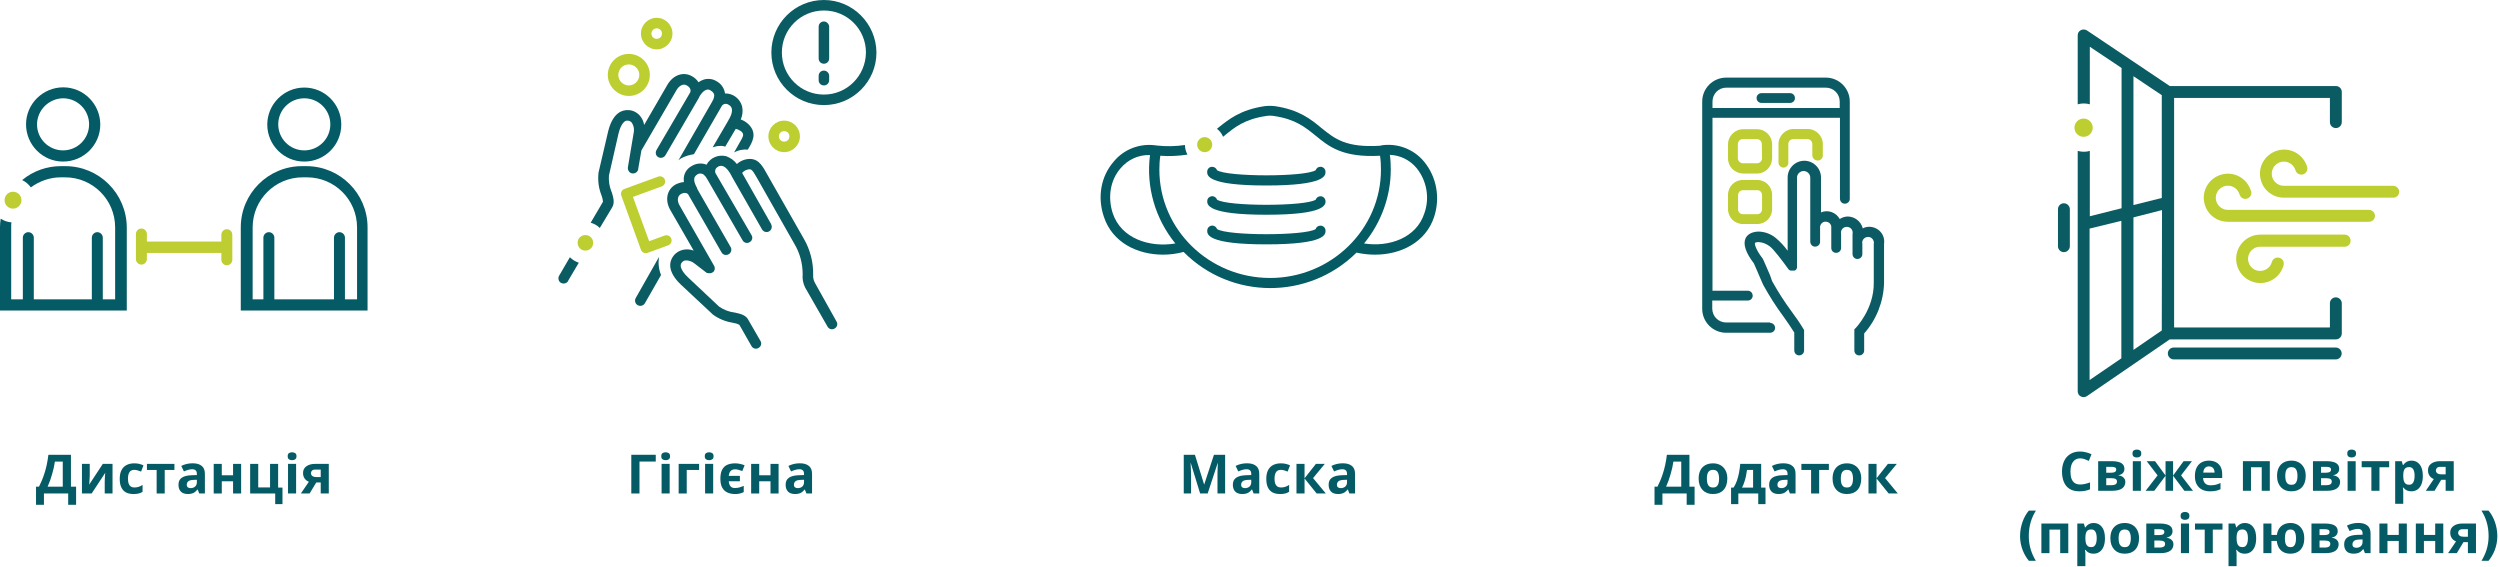 <svg width="922" height="209" viewBox="0 0 922 209" fill="none" xmlns="http://www.w3.org/2000/svg">
<path d="M303.858 -6.10352e-05C293.158 -6.10352e-05 284.48 8.677 284.48 19.377C284.48 30.076 293.158 38.754 303.858 38.754C314.557 38.754 323.235 30.076 323.235 19.377C323.15 8.677 314.473 -6.10352e-05 303.858 -6.10352e-05ZM303.858 34.879C295.264 34.879 288.356 27.97 288.356 19.377C288.356 10.784 295.264 3.875 303.858 3.875C312.451 3.875 319.359 10.784 319.359 19.377C319.275 27.97 312.367 34.879 303.858 34.879Z" fill="#0B5B63"/>
<path d="M303.858 7.919C302.762 7.919 301.92 8.762 301.92 9.857V21.567C301.92 22.663 302.762 23.505 303.858 23.505C304.953 23.505 305.795 22.663 305.795 21.567V9.857C305.795 8.846 304.869 7.919 303.858 7.919Z" fill="#0B5B63"/>
<path d="M303.858 26.033C302.762 26.033 301.92 26.875 301.92 27.97V29.571C301.92 30.666 302.762 31.509 303.858 31.509C304.953 31.509 305.795 30.666 305.795 29.571V27.97C305.795 26.875 304.869 26.033 303.858 26.033Z" fill="#0B5B63"/>
<path d="M231.909 35.384C236.206 35.384 239.66 31.93 239.66 27.633C239.66 23.337 236.206 19.883 231.909 19.883C227.612 19.883 224.158 23.337 224.158 27.633C224.158 31.846 227.697 35.384 231.909 35.384ZM231.909 23.758C234.015 23.758 235.784 25.527 235.784 27.633C235.784 29.739 234.015 31.509 231.909 31.509C229.803 31.509 228.034 29.739 228.034 27.633C228.034 25.443 229.803 23.758 231.909 23.758Z" fill="#BDCE30"/>
<path d="M242.188 18.198C245.39 18.198 248.001 15.586 248.001 12.384C248.001 9.183 245.39 6.571 242.188 6.571C238.987 6.571 236.375 9.183 236.375 12.384C236.375 15.586 238.987 18.198 242.188 18.198ZM242.188 10.447C243.283 10.447 244.126 11.289 244.126 12.384C244.126 13.48 243.283 14.322 242.188 14.322C241.093 14.322 240.25 13.48 240.25 12.384C240.25 11.289 241.177 10.447 242.188 10.447Z" fill="#BDCE30"/>
<path d="M295.011 50.296C295.011 47.095 292.399 44.483 289.198 44.483C285.996 44.483 283.385 47.095 283.385 50.296C283.385 53.498 285.996 56.109 289.198 56.109C292.399 56.109 295.011 53.498 295.011 50.296ZM287.26 50.296C287.26 49.201 288.103 48.358 289.198 48.358C290.293 48.358 291.136 49.201 291.136 50.296C291.136 51.391 290.293 52.234 289.198 52.234C288.103 52.234 287.26 51.307 287.26 50.296Z" fill="#BDCE30"/>
<path d="M243.031 94.779L234.438 109.944C233.932 110.87 234.269 112.05 235.196 112.555C235.533 112.724 235.786 112.808 236.123 112.808C236.797 112.808 237.471 112.471 237.808 111.881L243.789 101.435C242.947 99.328 242.694 97.054 243.031 94.779Z" fill="#0B5B63"/>
<path d="M300.487 104.215C300.065 103.372 299.813 102.361 299.897 101.435V101.35C299.981 96.717 298.802 92.083 296.443 88.039L282.542 63.607C281.025 60.911 279.256 57.626 274.623 58.889C273.527 59.226 272.601 59.732 271.758 60.49C270.747 59.142 269.399 58.215 267.883 57.626C265.018 56.867 261.985 58.131 260.553 60.743C258.7 59.984 256.678 60.237 255.077 61.248C253.645 62.007 252.634 63.355 252.297 64.871C252.128 65.629 252.128 66.387 252.213 67.146C251.117 67.23 250.106 67.567 249.095 68.072C245.894 69.926 245.136 73.885 247.242 77.508L255.835 92.42C254.656 91.999 253.392 91.83 252.128 92.083C250.443 92.42 249.011 93.347 248.084 94.779C246.989 96.464 245.894 100.002 251.117 104.973L262.744 115.841L262.912 116.009C265.102 117.61 267.63 118.621 270.326 119.042L270.579 119.127C271.337 119.211 272.095 119.464 272.685 119.801L277.15 127.636C277.655 128.562 278.835 128.899 279.762 128.31C280.688 127.804 281.025 126.625 280.436 125.698L275.97 117.947C275.044 116.094 272.769 115.672 271.253 115.335L271 115.251H270.831C268.809 114.998 266.872 114.24 265.187 113.061L253.729 102.277C252.634 101.266 250.275 98.654 251.286 97.054C251.623 96.548 252.128 96.127 252.718 96.043C253.898 95.958 255.161 96.38 256.088 97.138L260.469 100.508C260.553 100.592 260.637 100.676 260.806 100.676H260.974L261.227 100.761C261.311 100.761 261.311 100.761 261.396 100.761H261.733C261.817 100.761 261.901 100.761 261.985 100.761H262.154L262.322 100.676C262.407 100.676 262.575 100.592 262.659 100.508H262.744C262.828 100.424 262.912 100.424 262.996 100.339L263.165 100.171L263.249 100.087C263.333 100.002 263.418 99.834 263.418 99.75C263.418 99.665 263.418 99.581 263.502 99.581C263.502 99.497 263.586 99.497 263.586 99.413C263.586 99.328 263.586 99.244 263.586 99.16V98.823C263.586 98.739 263.586 98.739 263.586 98.654C263.586 98.57 263.586 98.486 263.502 98.402V98.317C263.418 98.233 263.418 98.065 263.333 97.98L250.612 75.739C249.769 74.307 249.685 72.453 251.033 71.611C252.634 70.684 253.561 71.358 253.813 71.695L266.113 93.094C266.45 93.684 267.124 94.105 267.798 94.021C268.135 94.021 268.472 93.936 268.725 93.768C269.652 93.263 269.989 92.083 269.483 91.156L257.099 69.589V69.336C256.762 68.831 255.751 66.977 256.088 65.629C256.256 65.124 256.593 64.702 257.015 64.45C257.689 63.86 258.615 63.86 259.374 64.281C259.879 64.702 260.385 65.208 260.637 65.798L260.722 65.882L273.864 88.629C274.37 89.556 275.549 89.893 276.476 89.303C277.403 88.797 277.74 87.618 277.15 86.691L263.923 63.944C263.502 63.102 263.839 62.007 264.681 61.585C264.681 61.585 264.766 61.585 264.766 61.501C265.271 61.164 265.945 61.08 266.535 61.248C267.967 61.669 269.231 63.776 269.568 64.45C269.568 64.534 269.652 64.618 269.736 64.702C269.736 64.787 269.82 64.871 269.82 64.955L281.025 84.585C281.531 85.512 282.71 85.849 283.637 85.343C284.564 84.838 284.901 83.658 284.395 82.731V82.647L273.696 63.776C274.201 63.186 274.875 62.765 275.549 62.596C276.981 62.175 277.318 62.343 279.088 65.461L292.989 89.977C295.011 93.347 296.022 97.222 296.022 101.182C295.853 102.867 296.19 104.552 296.948 106.068L305.205 120.475C305.71 121.401 306.89 121.738 307.816 121.149C308.743 120.643 309.08 119.464 308.49 118.537L300.487 104.215Z" fill="#0B5B63"/>
<path d="M206.298 101.519C205.709 102.361 205.877 103.625 206.72 104.215C207.562 104.804 208.826 104.636 209.416 103.793C209.5 103.709 209.584 103.541 209.584 103.456L213.459 96.885C212.196 96.464 211.1 95.79 210.174 94.863L206.298 101.519Z" fill="#0B5B63"/>
<path d="M228.118 49.201C228.455 47.769 229.55 44.399 231.404 44.483C231.994 44.483 232.583 44.736 233.004 45.241C233.678 46.252 233.931 47.432 233.763 48.611L231.572 61.669C231.404 62.681 232.078 63.776 233.089 63.944C234.1 64.113 235.111 63.523 235.363 62.512C235.363 62.428 235.363 62.428 235.363 62.343L236.543 55.519L236.627 55.351L249.517 33.194C250.36 31.762 251.876 30.666 253.308 31.509C254.909 32.435 254.74 33.531 254.572 34.036L242.103 55.351C241.598 56.278 241.851 57.457 242.777 57.963C243.114 58.131 243.367 58.215 243.704 58.215C244.378 58.215 245.052 57.878 245.389 57.289L257.858 35.89V35.805C258.11 35.216 259.29 33.446 260.554 33.109C261.059 32.941 261.649 33.025 262.07 33.362C263.25 34.036 263.418 34.794 263.418 35.3C263.334 35.974 263.165 36.648 262.744 37.238V37.322L250.191 59.142C250.528 58.805 250.949 58.552 251.371 58.3C252.803 57.541 254.319 57.12 255.92 56.867L266.198 39.091C266.704 38.249 267.799 38.08 268.641 38.586C268.726 38.586 268.726 38.67 268.726 38.67C269.315 38.923 269.737 39.428 269.905 40.102C270.242 41.618 269.063 43.725 268.641 44.314C268.641 44.399 268.557 44.483 268.557 44.567C268.473 44.651 268.389 44.736 268.389 44.82L262.828 54.34C263.671 54.087 264.513 53.834 265.356 53.834C266.03 53.75 266.788 53.834 267.462 54.087L271.337 47.516C272.096 47.684 272.77 48.021 273.359 48.443C274.37 49.454 274.455 49.875 272.601 52.908L270.748 56.193C272.264 55.351 274.118 55.014 275.802 55.182L275.887 55.014C277.487 52.402 279.425 49.117 275.971 45.747C275.128 44.988 274.202 44.399 273.191 44.062C273.865 42.545 274.033 40.86 273.696 39.26C272.938 36.395 270.326 34.373 267.378 34.457C267.125 32.52 265.945 30.835 264.176 29.908C262.828 29.066 261.143 28.897 259.627 29.318C258.869 29.571 258.195 29.908 257.605 30.329C257.015 29.402 256.173 28.644 255.246 28.139C252.045 26.285 248.253 27.633 246.147 31.256L237.554 46.084C237.385 44.82 236.796 43.64 236.037 42.714C234.942 41.45 233.341 40.608 231.657 40.608C229.635 40.523 226.096 41.366 224.327 48.274L220.704 63.776C220.704 63.86 220.704 63.944 220.704 64.028C220.452 66.724 220.789 69.42 221.8 71.948L221.884 72.201C222.137 72.874 222.305 73.633 222.389 74.391L217.84 82.142C219.104 82.479 220.283 83.153 221.21 84.079L225.759 76.497C226.854 74.728 226.096 72.537 225.675 71.105L225.591 70.853C225.591 70.768 225.591 70.768 225.506 70.684C224.748 68.746 224.411 66.724 224.58 64.702L228.118 49.201Z" fill="#0B5B63"/>
<path d="M215.903 86.691C217.504 86.691 218.768 87.955 218.768 89.556C218.768 91.156 217.504 92.42 215.903 92.42C214.303 92.42 213.039 91.156 213.039 89.556C212.955 87.955 214.303 86.691 215.903 86.691Z" fill="#BDCE30"/>
<path d="M247.58 88.039C247.243 87.028 246.147 86.523 245.136 86.86L239.408 88.966L233.426 72.622L244.041 68.746C245.052 68.409 245.558 67.23 245.221 66.303C244.884 65.292 243.704 64.787 242.778 65.124L230.309 69.673C229.298 70.01 228.792 71.105 229.129 72.116L236.375 92.083C236.712 93.094 237.807 93.6 238.818 93.263L246.4 90.482C247.411 90.145 247.917 89.05 247.58 88.039Z" fill="#BDCE30"/>
<path d="M445.205 63.356C445.205 64.704 445.205 68.411 467.025 68.411C488.846 68.411 488.846 64.704 488.846 63.356C488.846 62.345 488.003 61.503 486.992 61.503C486.15 61.503 485.476 62.008 485.223 62.766C481.432 65.294 452.619 65.294 448.828 62.766C448.491 61.84 447.48 61.334 446.469 61.587C445.711 61.84 445.205 62.514 445.205 63.356Z" fill="#045B64"/>
<path d="M487.008 72.373C486.25 72.373 485.491 72.879 485.239 73.637C481.447 76.164 452.635 76.164 448.843 73.637C448.506 72.71 447.495 72.121 446.484 72.457C445.726 72.71 445.221 73.384 445.221 74.142C445.221 75.49 445.221 79.197 467.041 79.197C488.861 79.197 488.861 75.49 488.861 74.142C488.777 73.216 488.019 72.373 487.008 72.373Z" fill="#045B64"/>
<path d="M485.239 84.476C481.447 87.004 452.635 87.004 448.843 84.476C448.506 83.55 447.495 82.96 446.484 83.297C445.726 83.55 445.221 84.224 445.221 85.066C445.221 86.414 445.221 90.121 467.041 90.121C488.861 90.121 488.861 86.414 488.861 85.066C488.861 84.055 488.019 83.213 487.008 83.213C486.165 83.213 485.407 83.718 485.239 84.476Z" fill="#045B64"/>
<path d="M525.218 59.631C521.343 54.913 515.193 52.638 509.211 53.649V53.733C496.49 54.576 492.277 51.206 487.391 47.246C483.516 44.045 479.219 40.506 470.289 39.158C468.941 38.99 467.593 38.99 466.329 39.158C457.399 40.506 453.102 44.045 449.227 47.162L448.805 47.499C449.816 48.257 450.575 49.268 451.08 50.448L451.586 50.026C455.377 46.909 458.999 43.961 466.919 42.781C467.845 42.613 468.856 42.613 469.867 42.781C477.787 43.961 481.325 46.909 485.201 50.026C490.087 54.07 495.226 58.199 508.959 57.44C509.211 59.125 509.295 60.81 509.295 62.579C509.295 84.568 490.929 102.513 468.435 102.513C445.941 102.513 427.575 84.652 427.575 62.579C427.575 60.894 427.659 59.209 427.912 57.525V57.44C431.282 57.693 434.567 57.525 437.937 57.019C437.348 55.924 437.011 54.66 437.011 53.481C433.557 53.986 430.018 54.07 426.48 53.649C420.498 52.722 414.432 54.997 410.641 59.715C406.007 65.107 404.659 72.689 407.103 79.934C410.22 89.454 419.487 93.92 428.923 93.92C431.45 93.92 434.062 93.583 436.505 92.909C454.029 110.601 482.589 110.685 500.281 93.161C502.556 93.667 504.83 93.92 507.105 93.92C516.541 93.92 525.808 89.454 528.925 79.934C531.2 72.942 529.852 65.275 525.218 59.631ZM410.388 78.671C408.451 72.689 409.462 66.455 413.253 62.074C415.949 58.873 419.908 57.019 424.121 57.188C422.604 68.898 426.058 80.693 433.472 89.791C424.036 91.392 413.506 88.022 410.388 78.671ZM525.303 78.671C522.354 87.769 512.328 91.224 503.061 89.791C509.38 82.125 512.918 72.436 512.918 62.495C512.918 60.726 512.834 58.873 512.581 57.103C516.457 57.272 519.995 59.041 522.438 61.99C526.229 66.707 527.325 73.026 525.303 78.671Z" fill="#045B64"/>
<path d="M444.284 50.564C445.801 50.564 447.064 51.828 447.064 53.344C447.064 54.861 445.801 56.124 444.284 56.124C442.768 56.124 441.504 54.861 441.504 53.344C441.504 51.828 442.768 50.564 444.284 50.564Z" fill="#BDCE30"/>
<path d="M861.416 128.171H801.685C800.421 128.171 799.494 129.182 799.494 130.361C799.494 131.541 800.505 132.552 801.685 132.552H861.416C862.68 132.552 863.607 131.541 863.607 130.361C863.607 129.182 862.68 128.171 861.416 128.171Z" fill="#0B5B63"/>
<path d="M761.169 74.968C759.905 74.968 758.979 75.979 758.979 77.159V90.807C758.979 92.07 759.989 92.997 761.169 92.997C762.348 92.997 763.359 91.986 763.359 90.807V77.159C763.359 75.979 762.348 74.968 761.169 74.968Z" fill="#0B5B63"/>
<path d="M861.46 109.659C860.196 109.659 859.27 110.67 859.27 111.849V120.78H801.812V36.11H859.27V45.041C859.27 46.304 860.281 47.231 861.46 47.231C862.724 47.231 863.65 46.22 863.65 45.041V33.92C863.65 32.656 862.639 31.73 861.46 31.73H800.212L769.714 11.257C768.703 10.583 767.271 10.836 766.597 11.847C766.344 12.184 766.26 12.69 766.26 13.111V38.469C767.692 38.048 769.293 38.048 770.725 38.469V17.239L782.435 25.074V76.802L770.725 79.751V55.656C769.293 56.077 767.776 56.077 766.26 55.656V144.285C766.26 145.127 766.681 145.886 767.439 146.223C767.776 146.391 768.113 146.475 768.45 146.475C768.871 146.475 769.377 146.307 769.714 146.054L800.212 125.161H861.46C862.724 125.161 863.65 124.15 863.65 122.97V111.849C863.65 110.67 862.639 109.659 861.46 109.659ZM797.263 121.875L786.816 129.036V80.172L797.347 77.476L797.263 121.875ZM786.816 28.107L797.263 35.099V73.011L786.816 75.623V28.107ZM770.641 84.3L782.351 81.436V132.153L770.641 140.157V84.3Z" fill="#0B5B63"/>
<path d="M768.425 43.726C770.278 43.726 771.795 45.242 771.795 47.096C771.795 48.949 770.278 50.465 768.425 50.465C766.571 50.465 765.055 48.949 765.055 47.096C765.055 45.242 766.571 43.726 768.425 43.726Z" fill="#BDCE30"/>
<path d="M873.705 77.407H821.64C819.196 77.407 817.174 75.385 817.174 72.942C817.174 70.499 819.196 68.477 821.64 68.477C823.577 68.477 825.347 69.74 825.936 71.678C826.273 72.858 827.453 73.616 828.632 73.279C829.812 72.942 830.57 71.763 830.233 70.583C830.233 70.499 830.233 70.415 830.149 70.415C828.716 65.697 823.83 63.001 819.112 64.433C814.394 65.865 811.698 70.751 813.131 75.469C814.226 79.261 817.68 81.788 821.64 81.788H873.705C874.969 81.788 875.895 80.777 875.895 79.598C875.895 78.418 874.884 77.407 873.705 77.407Z" fill="#BDCE30"/>
<path d="M882.551 68.528H842.28C839.837 68.528 837.815 66.506 837.815 64.063C837.815 61.62 839.837 59.598 842.28 59.598C844.218 59.598 845.987 60.862 846.577 62.799C846.914 63.979 848.177 64.653 849.357 64.316C850.536 63.979 851.21 62.715 850.873 61.536C849.441 56.818 844.555 54.122 839.837 55.554C835.119 56.986 832.423 61.873 833.855 66.591C834.95 70.382 838.405 72.909 842.364 72.909H882.635C883.899 72.909 884.825 71.898 884.825 70.719C884.825 69.539 883.814 68.528 882.551 68.528Z" fill="#BDCE30"/>
<path d="M864.799 86.524H833.628C828.741 86.524 824.697 90.484 824.697 95.455C824.697 100.341 828.657 104.385 833.628 104.385C837.587 104.385 841.041 101.773 842.137 97.982C842.558 96.803 841.968 95.539 840.789 95.118C839.609 94.697 838.345 95.286 837.924 96.466C837.924 96.55 837.84 96.634 837.84 96.719C837.166 99.077 834.639 100.425 832.28 99.751C829.921 99.077 828.573 96.55 829.247 94.191C829.836 92.338 831.521 90.99 833.543 90.99H864.715C865.979 90.99 866.905 89.979 866.905 88.799C866.905 87.62 865.979 86.524 864.799 86.524Z" fill="#BDCE30"/>
<path d="M689.444 83.633C688.601 83.633 687.759 83.801 687.001 84.223C686.327 81.695 684.136 79.926 681.525 79.842C680.429 79.842 679.418 80.179 678.492 80.769C677.144 78.325 674.195 77.23 671.583 78.325V65.436C671.583 62.066 668.803 59.285 665.433 59.285C662.063 59.285 659.283 62.066 659.283 65.436V92.479C658.019 90.71 656.503 89.109 654.902 87.761C653.049 86.245 650.774 85.402 648.331 85.402C645.466 85.571 644.287 86.834 643.781 87.845C642.77 90.036 643.781 93.153 646.814 97.113C647.151 97.787 648.499 100.988 649.258 102.757C650.269 105.032 650.269 105.116 650.353 105.201C652.543 109.16 654.986 113.035 657.682 116.658C659.199 118.764 660.547 120.786 661.726 122.64V129.211C661.726 130.222 662.485 131.065 663.496 131.065C664.506 131.065 665.349 130.306 665.349 129.295V129.211V121.713L665.096 121.292C663.832 119.186 662.316 116.995 660.631 114.721C658.019 111.182 655.66 107.475 653.554 103.684L652.796 101.494C650.184 95.512 650.184 95.428 649.932 95.175C647.488 91.974 647.067 90.036 647.236 89.615C647.236 89.53 647.657 89.278 648.584 89.278C650.1 89.362 651.532 89.952 652.712 90.878C654.06 91.805 657.598 96.523 659.536 99.219L659.62 99.303L659.704 99.472L659.873 99.556L660.041 99.64L660.21 99.724L660.378 99.808H661.811L661.979 99.724L662.148 99.64L662.232 99.556L662.4 99.472L662.485 99.303C662.485 99.303 662.569 99.219 662.569 99.135C662.569 99.05 662.653 99.05 662.653 98.966C662.653 98.882 662.737 98.882 662.737 98.798V98.461C662.737 98.376 662.737 98.292 662.737 98.292V65.52C662.737 64.172 663.833 63.077 665.18 63.077C666.528 63.077 667.624 64.172 667.624 65.52V89.109C667.624 90.12 668.382 90.963 669.393 90.963C670.404 90.963 671.246 90.204 671.246 89.193V89.109V84.223C671.078 83.043 671.836 81.948 672.931 81.779C674.111 81.611 675.206 82.369 675.374 83.465C675.374 83.717 675.374 83.97 675.374 84.223V91.468C675.374 92.479 676.217 93.322 677.228 93.237C678.239 93.237 678.997 92.395 678.997 91.468V86.329C678.744 85.149 679.418 83.97 680.598 83.717C681.777 83.465 682.957 84.138 683.21 85.318C683.294 85.655 683.294 85.992 683.21 86.329V93.659C683.21 94.67 683.968 95.512 684.979 95.512C685.99 95.512 686.832 94.754 686.832 93.743V93.659V89.952C686.579 88.772 687.338 87.677 688.517 87.424C689.697 87.171 690.792 87.93 691.045 89.109C691.129 89.362 691.129 89.699 691.045 89.952V104.358C691.129 114.047 684.389 120.955 684.389 120.955L683.883 121.46V129.295C683.883 130.306 684.726 131.149 685.737 131.065C686.748 131.065 687.506 130.222 687.506 129.295V122.977C692.056 117.838 694.667 111.182 694.836 104.358V89.952C695.341 86.497 692.73 83.717 689.444 83.633Z" fill="#0C5B64"/>
<path d="M653.553 53.219C653.553 50.187 651.11 47.659 647.992 47.659H642.853C639.82 47.659 637.293 50.187 637.293 53.219V58.443C637.293 61.476 639.736 63.919 642.853 64.003H647.992C651.025 64.003 653.469 61.56 653.553 58.443V53.219ZM649.846 58.359C649.846 59.37 649.003 60.212 647.992 60.212H642.769C641.758 60.212 640.916 59.37 640.916 58.359V53.135C640.916 52.124 641.758 51.282 642.769 51.282H647.908C648.919 51.282 649.762 52.124 649.762 53.135L649.846 58.359Z" fill="#BECD31"/>
<path d="M642.769 66.362C639.736 66.362 637.293 68.805 637.293 71.838V77.146C637.293 80.179 639.736 82.622 642.769 82.622H648.077C651.11 82.622 653.553 80.179 653.553 77.146V71.838C653.553 68.805 651.11 66.362 648.077 66.362H642.769ZM649.846 71.923V77.23C649.846 78.241 649.003 78.999 648.077 78.999H642.769C641.758 78.999 641 78.157 641 77.23V71.923C641 70.912 641.842 70.153 642.769 70.153H648.077C649.003 70.069 649.846 70.912 649.846 71.923Z" fill="#BECD31"/>
<path d="M670.403 59.201C671.414 59.201 672.256 58.359 672.256 57.348V53.135C672.256 50.102 669.729 47.575 666.696 47.575H661.472C658.44 47.575 655.912 50.102 655.912 53.135V60.128C655.996 61.055 656.839 61.813 657.766 61.813H657.85C658.861 61.729 659.619 60.886 659.535 59.875C659.535 59.707 659.535 58.611 659.535 58.527V53.135C659.535 52.124 660.377 51.282 661.388 51.282H666.527C667.538 51.282 668.381 52.124 668.381 53.135V57.348C668.465 58.443 669.308 59.201 670.403 59.201Z" fill="#BECD31"/>
<path d="M652.879 118.933H636.619C633.755 118.933 631.48 116.658 631.48 113.794V110.845H644.539C645.55 110.845 646.392 110.087 646.392 109.076C646.392 108.065 645.634 107.222 644.623 107.222H644.539H631.565V43.447H678.575V73.27C678.575 74.281 679.333 75.124 680.344 75.124C681.355 75.124 682.198 74.366 682.198 73.355V73.27V37.465C682.198 32.579 678.238 28.619 673.352 28.619H636.619C631.733 28.619 627.773 32.579 627.773 37.465V113.878C627.773 118.765 631.733 122.724 636.619 122.724H652.795C653.806 122.724 654.649 121.966 654.649 120.955C654.649 119.944 653.89 119.102 652.879 119.102C652.879 118.933 652.879 118.933 652.879 118.933ZM636.619 32.326H673.352C676.216 32.326 678.491 34.601 678.491 37.465V39.824H631.565V37.465C631.565 34.601 633.839 32.326 636.619 32.326Z" fill="#0C5B64"/>
<path d="M649.678 37.971H660.124C661.135 37.971 661.978 37.212 661.978 36.201C661.978 35.19 661.22 34.348 660.209 34.348H660.124H649.678C648.667 34.348 647.824 35.106 647.824 36.117C647.824 37.128 648.582 37.971 649.678 37.971Z" fill="#0C5B64"/>
<path d="M23.252 59.589C30.834 59.589 36.984 53.439 36.984 45.941C36.984 38.358 30.834 32.208 23.336 32.208C15.754 32.208 9.604 38.358 9.604 45.856C9.604 53.438 15.754 59.589 23.252 59.589ZM23.252 36.252C28.559 36.252 32.856 40.549 32.856 45.856C32.856 51.164 28.559 55.46 23.252 55.46C17.944 55.46 13.647 51.164 13.647 45.856C13.732 40.549 18.028 36.336 23.252 36.252Z" fill="#055B65"/>
<path d="M112.218 59.589C119.801 59.589 125.867 53.439 125.867 45.941C125.867 38.358 119.717 32.292 112.218 32.292C104.72 32.292 98.57 38.443 98.57 45.941C98.57 53.439 104.636 59.589 112.218 59.589ZM112.218 36.252C117.526 36.252 121.823 40.549 121.823 45.856C121.823 51.164 117.526 55.46 112.218 55.46C106.911 55.46 102.614 51.164 102.614 45.856C102.614 40.549 106.911 36.252 112.218 36.252Z" fill="#055B65"/>
<path d="M112.976 61.274H111.375C98.907 61.274 88.797 71.383 88.797 83.852V114.518H135.555V83.852C135.555 71.383 125.445 61.274 112.976 61.274ZM131.511 110.39H127.214V87.643C127.214 86.548 126.287 85.621 125.192 85.621C124.097 85.621 123.17 86.548 123.17 87.643V110.39H101.181V87.643C101.181 86.548 100.255 85.621 99.159 85.621C98.064 85.621 97.137 86.548 97.137 87.643V110.39H93.178V83.852C93.178 73.658 101.434 65.402 111.628 65.402H113.229C123.423 65.402 131.679 73.658 131.679 83.852V110.39H131.511Z" fill="#055B65"/>
<path d="M83.658 84.526C82.562 84.526 81.636 85.453 81.636 86.548V89.076H54.171V86.295C54.171 85.2 53.244 84.273 52.149 84.273C51.054 84.273 50.127 85.2 50.127 86.295V95.563C50.127 96.658 51.054 97.584 52.149 97.584C53.244 97.584 54.171 96.658 54.171 95.563V93.288H81.636V95.815C81.636 96.911 82.562 97.837 83.658 97.837C84.753 97.837 85.68 96.911 85.68 95.815V86.548C85.68 85.453 84.753 84.526 83.658 84.526Z" fill="#BECD31"/>
<path d="M24.095 61.274H22.494C17.271 61.274 12.216 63.043 8.172 66.413C9.436 67.002 10.531 67.929 11.373 69.109C14.575 66.75 18.45 65.402 22.41 65.402H24.011C34.205 65.402 42.461 73.658 42.461 83.852V110.39H37.912V87.643C37.912 86.548 36.985 85.621 35.89 85.621C34.794 85.621 33.868 86.548 33.868 87.643V110.39H12.469V87.643C12.469 86.548 11.542 85.621 10.447 85.621C9.352 85.621 8.425 86.548 8.425 87.643V110.39H4.128V83.852C4.128 83.262 4.128 82.672 4.212 81.999C2.78 81.914 1.432 81.409 0.253 80.651C0.084 81.746 0 82.757 0 83.852V114.518H46.758V83.852C46.673 71.383 36.564 61.274 24.095 61.274Z" fill="#055B65"/>
<path d="M4.803 76.944C6.524 76.944 7.92 75.548 7.92 73.826C7.92 72.105 6.524 70.709 4.803 70.709C3.081 70.709 1.686 72.105 1.686 73.826C1.686 75.548 3.081 76.944 4.803 76.944Z" fill="#BECD31"/>
<path d="M26.167 167.72V179.48H28.067V186.16H25.147V182H16.207V186.16H13.287V179.48H14.387C14.76 178.733 15.12 177.947 15.467 177.12C15.814 176.293 16.134 175.407 16.427 174.46C16.734 173.513 17.007 172.487 17.247 171.38C17.487 170.26 17.687 169.04 17.847 167.72H26.167ZM20.247 170.24C20.154 170.933 20.02 171.673 19.847 172.46C19.674 173.233 19.467 174.027 19.227 174.84C19 175.653 18.747 176.453 18.467 177.24C18.187 178.027 17.887 178.773 17.567 179.48H23.147V170.24H20.247Z" fill="#055B65"/>
<path d="M33.1 175.4C33.1 175.627 33.087 175.907 33.06 176.24C33.047 176.573 33.027 176.913 33.001 177.26C32.987 177.607 32.967 177.913 32.941 178.18C32.914 178.447 32.894 178.633 32.88 178.74L37.92 171.08H41.501V182H38.62V177.64C38.62 177.28 38.634 176.887 38.66 176.46C38.687 176.02 38.714 175.613 38.74 175.24C38.781 174.853 38.807 174.56 38.821 174.36L33.8 182H30.221V171.08H33.1V175.4Z" fill="#055B65"/>
<path d="M49.255 182.2C48.175 182.2 47.255 182.007 46.495 181.62C45.735 181.22 45.155 180.607 44.755 179.78C44.355 178.953 44.155 177.893 44.155 176.6C44.155 175.267 44.382 174.18 44.835 173.34C45.288 172.5 45.915 171.88 46.715 171.48C47.528 171.08 48.462 170.88 49.515 170.88C50.262 170.88 50.908 170.953 51.455 171.1C52.015 171.247 52.502 171.42 52.915 171.62L52.035 173.92C51.568 173.733 51.128 173.58 50.715 173.46C50.315 173.34 49.915 173.28 49.515 173.28C48.995 173.28 48.562 173.407 48.215 173.66C47.868 173.9 47.608 174.267 47.435 174.76C47.275 175.24 47.195 175.847 47.195 176.58C47.195 177.3 47.282 177.9 47.455 178.38C47.642 178.847 47.908 179.2 48.255 179.44C48.602 179.667 49.022 179.78 49.515 179.78C50.142 179.78 50.695 179.7 51.175 179.54C51.655 179.367 52.122 179.133 52.575 178.84V181.38C52.122 181.673 51.642 181.88 51.135 182C50.642 182.133 50.015 182.2 49.255 182.2Z" fill="#055B65"/>
<path d="M64.329 173.32H60.748V182H57.769V173.32H54.188V171.08H64.329V173.32Z" fill="#055B65"/>
<path d="M71.023 170.86C72.49 170.86 73.61 171.18 74.383 171.82C75.17 172.447 75.563 173.413 75.563 174.72V182H73.483L72.903 180.52H72.823C72.516 180.907 72.197 181.227 71.863 181.48C71.543 181.733 71.17 181.913 70.743 182.02C70.33 182.14 69.817 182.2 69.203 182.2C68.563 182.2 67.983 182.08 67.463 181.84C66.957 181.587 66.556 181.207 66.263 180.7C65.97 180.18 65.823 179.527 65.823 178.74C65.823 177.58 66.23 176.727 67.043 176.18C67.856 175.62 69.076 175.313 70.703 175.26L72.603 175.2V174.72C72.603 174.147 72.45 173.727 72.143 173.46C71.85 173.193 71.436 173.06 70.903 173.06C70.37 173.06 69.85 173.14 69.343 173.3C68.837 173.447 68.33 173.633 67.823 173.86L66.843 171.84C67.43 171.533 68.076 171.293 68.783 171.12C69.503 170.947 70.25 170.86 71.023 170.86ZM71.443 176.98C70.483 177.007 69.817 177.18 69.443 177.5C69.07 177.82 68.883 178.24 68.883 178.76C68.883 179.213 69.016 179.54 69.283 179.74C69.55 179.927 69.897 180.02 70.323 180.02C70.963 180.02 71.503 179.833 71.943 179.46C72.383 179.073 72.603 178.533 72.603 177.84V176.94L71.443 176.98Z" fill="#055B65"/>
<path d="M81.793 171.08V175.28H85.954V171.08H88.933V182H85.954V177.5H81.793V182H78.814V171.08H81.793Z" fill="#055B65"/>
<path d="M104.176 185.92H101.496V182H92.256V171.08H95.236V179.76H99.596V171.08H102.576V179.82H104.176V185.92Z" fill="#055B65"/>
<path d="M109.205 171.08V182H106.225V171.08H109.205ZM107.725 166.8C108.165 166.8 108.545 166.907 108.865 167.12C109.185 167.32 109.345 167.7 109.345 168.26C109.345 168.807 109.185 169.187 108.865 169.4C108.545 169.613 108.165 169.72 107.725 169.72C107.272 169.72 106.885 169.613 106.565 169.4C106.259 169.187 106.105 168.807 106.105 168.26C106.105 167.7 106.259 167.32 106.565 167.12C106.885 166.907 107.272 166.8 107.725 166.8Z" fill="#055B65"/>
<path d="M114.179 182H110.959L113.899 177.68C113.526 177.52 113.172 177.307 112.839 177.04C112.519 176.76 112.259 176.407 112.059 175.98C111.859 175.553 111.759 175.047 111.759 174.46C111.759 173.367 112.172 172.533 112.999 171.96C113.826 171.373 114.886 171.08 116.179 171.08H121.259V182H118.279V177.94H116.639L114.179 182ZM114.679 174.48C114.679 174.933 114.859 175.293 115.219 175.56C115.579 175.813 116.046 175.94 116.619 175.94H118.279V173.18H116.239C115.706 173.18 115.312 173.313 115.059 173.58C114.806 173.833 114.679 174.133 114.679 174.48Z" fill="#055B65"/>
<path d="M241.844 167.72V170.22H235.844V182H232.824V167.72H241.844Z" fill="#055B65"/>
<path d="M246.975 171.08V182H243.995V171.08H246.975ZM245.495 166.8C245.935 166.8 246.315 166.907 246.635 167.12C246.955 167.32 247.115 167.7 247.115 168.26C247.115 168.807 246.955 169.187 246.635 169.4C246.315 169.613 245.935 169.72 245.495 169.72C245.042 169.72 244.655 169.613 244.335 169.4C244.028 169.187 243.875 168.807 243.875 168.26C243.875 167.7 244.028 167.32 244.335 167.12C244.655 166.907 245.042 166.8 245.495 166.8Z" fill="#055B65"/>
<path d="M257.829 171.08V173.32H253.269V182H250.289V171.08H257.829Z" fill="#055B65"/>
<path d="M263.02 171.08V182H260.04V171.08H263.02ZM261.54 166.8C261.98 166.8 262.36 166.907 262.68 167.12C263 167.32 263.16 167.7 263.16 168.26C263.16 168.807 263 169.187 262.68 169.4C262.36 169.613 261.98 169.72 261.54 169.72C261.086 169.72 260.7 169.613 260.38 169.4C260.073 169.187 259.92 168.807 259.92 168.26C259.92 167.7 260.073 167.32 260.38 167.12C260.7 166.907 261.086 166.8 261.54 166.8Z" fill="#055B65"/>
<path d="M271.153 182.2C270.033 182.2 269.06 182.007 268.233 181.62C267.42 181.233 266.787 180.627 266.333 179.8C265.893 178.973 265.673 177.907 265.673 176.6C265.673 175.147 265.9 174.007 266.353 173.18C266.807 172.34 267.44 171.747 268.253 171.4C269.08 171.053 270.04 170.88 271.133 170.88C271.733 170.88 272.327 170.947 272.913 171.08C273.513 171.2 274.08 171.373 274.613 171.6L273.753 173.72C273.26 173.533 272.787 173.38 272.333 173.26C271.893 173.14 271.467 173.08 271.053 173.08C270.6 173.08 270.213 173.173 269.893 173.36C269.573 173.533 269.32 173.8 269.133 174.16C268.947 174.507 268.82 174.953 268.753 175.5H272.873V177.48H268.753C268.82 178.04 268.94 178.507 269.113 178.88C269.287 179.253 269.527 179.533 269.833 179.72C270.153 179.893 270.533 179.98 270.973 179.98C271.613 179.98 272.193 179.907 272.713 179.76C273.233 179.613 273.76 179.427 274.293 179.2V181.48C273.827 181.72 273.34 181.9 272.833 182.02C272.34 182.14 271.78 182.2 271.153 182.2Z" fill="#055B65"/>
<path d="M280.002 171.08V175.28H284.162V171.08H287.142V182H284.162V177.5H280.002V182H277.022V171.08H280.002Z" fill="#055B65"/>
<path d="M294.944 170.86C296.411 170.86 297.531 171.18 298.304 171.82C299.091 172.447 299.484 173.413 299.484 174.72V182H297.404L296.824 180.52H296.744C296.437 180.907 296.117 181.227 295.784 181.48C295.464 181.733 295.091 181.913 294.664 182.02C294.251 182.14 293.737 182.2 293.124 182.2C292.484 182.2 291.904 182.08 291.384 181.84C290.877 181.587 290.477 181.207 290.184 180.7C289.891 180.18 289.744 179.527 289.744 178.74C289.744 177.58 290.151 176.727 290.964 176.18C291.777 175.62 292.997 175.313 294.624 175.26L296.524 175.2V174.72C296.524 174.147 296.371 173.727 296.064 173.46C295.771 173.193 295.357 173.06 294.824 173.06C294.291 173.06 293.771 173.14 293.264 173.3C292.757 173.447 292.251 173.633 291.744 173.86L290.764 171.84C291.351 171.533 291.997 171.293 292.704 171.12C293.424 170.947 294.171 170.86 294.944 170.86ZM295.364 176.98C294.404 177.007 293.737 177.18 293.364 177.5C292.991 177.82 292.804 178.24 292.804 178.76C292.804 179.213 292.937 179.54 293.204 179.74C293.471 179.927 293.817 180.02 294.244 180.02C294.884 180.02 295.424 179.833 295.864 179.46C296.304 179.073 296.524 178.533 296.524 177.84V176.94L295.364 176.98Z" fill="#055B65"/>
<path d="M442.608 182L439.168 170.8H439.088C439.102 171.067 439.122 171.467 439.148 172C439.175 172.533 439.202 173.107 439.228 173.72C439.255 174.32 439.268 174.867 439.268 175.36V182H436.568V167.72H440.688L444.068 178.64H444.128L447.708 167.72H451.828V182H449.008V175.24C449.008 174.787 449.015 174.267 449.028 173.68C449.055 173.093 449.075 172.54 449.088 172.02C449.115 171.487 449.135 171.087 449.148 170.82H449.068L445.388 182H442.608Z" fill="#055B65"/>
<path d="M459.876 170.86C461.342 170.86 462.462 171.18 463.236 171.82C464.022 172.447 464.416 173.413 464.416 174.72V182H462.336L461.756 180.52H461.676C461.369 180.907 461.049 181.227 460.716 181.48C460.396 181.733 460.022 181.913 459.596 182.02C459.182 182.14 458.669 182.2 458.056 182.2C457.416 182.2 456.836 182.08 456.316 181.84C455.809 181.587 455.409 181.207 455.116 180.7C454.822 180.18 454.676 179.527 454.676 178.74C454.676 177.58 455.082 176.727 455.896 176.18C456.709 175.62 457.929 175.313 459.556 175.26L461.456 175.2V174.72C461.456 174.147 461.302 173.727 460.996 173.46C460.702 173.193 460.289 173.06 459.756 173.06C459.222 173.06 458.702 173.14 458.196 173.3C457.689 173.447 457.182 173.633 456.676 173.86L455.696 171.84C456.282 171.533 456.929 171.293 457.636 171.12C458.356 170.947 459.102 170.86 459.876 170.86ZM460.296 176.98C459.336 177.007 458.669 177.18 458.296 177.5C457.922 177.82 457.736 178.24 457.736 178.76C457.736 179.213 457.869 179.54 458.136 179.74C458.402 179.927 458.749 180.02 459.176 180.02C459.816 180.02 460.356 179.833 460.796 179.46C461.236 179.073 461.456 178.533 461.456 177.84V176.94L460.296 176.98Z" fill="#055B65"/>
<path d="M472.106 182.2C471.026 182.2 470.106 182.007 469.346 181.62C468.586 181.22 468.006 180.607 467.606 179.78C467.206 178.953 467.006 177.893 467.006 176.6C467.006 175.267 467.233 174.18 467.686 173.34C468.139 172.5 468.766 171.88 469.566 171.48C470.379 171.08 471.313 170.88 472.366 170.88C473.113 170.88 473.759 170.953 474.306 171.1C474.866 171.247 475.353 171.42 475.766 171.62L474.886 173.92C474.419 173.733 473.979 173.58 473.566 173.46C473.166 173.34 472.766 173.28 472.366 173.28C471.846 173.28 471.413 173.407 471.066 173.66C470.719 173.9 470.459 174.267 470.286 174.76C470.126 175.24 470.046 175.847 470.046 176.58C470.046 177.3 470.133 177.9 470.306 178.38C470.493 178.847 470.759 179.2 471.106 179.44C471.453 179.667 471.873 179.78 472.366 179.78C472.993 179.78 473.546 179.7 474.026 179.54C474.506 179.367 474.973 179.133 475.426 178.84V181.38C474.973 181.673 474.493 181.88 473.986 182C473.493 182.133 472.866 182.2 472.106 182.2Z" fill="#055B65"/>
<path d="M485.299 171.08H488.579L484.259 176.32L488.959 182H485.579L481.119 176.46V182H478.139V171.08H481.119V176.38L485.299 171.08Z" fill="#055B65"/>
<path d="M495.202 170.86C496.669 170.86 497.789 171.18 498.562 171.82C499.349 172.447 499.742 173.413 499.742 174.72V182H497.662L497.082 180.52H497.002C496.695 180.907 496.375 181.227 496.042 181.48C495.722 181.733 495.349 181.913 494.922 182.02C494.509 182.14 493.995 182.2 493.382 182.2C492.742 182.2 492.162 182.08 491.642 181.84C491.135 181.587 490.735 181.207 490.442 180.7C490.149 180.18 490.002 179.527 490.002 178.74C490.002 177.58 490.409 176.727 491.222 176.18C492.035 175.62 493.255 175.313 494.882 175.26L496.782 175.2V174.72C496.782 174.147 496.629 173.727 496.322 173.46C496.029 173.193 495.615 173.06 495.082 173.06C494.549 173.06 494.029 173.14 493.522 173.3C493.015 173.447 492.509 173.633 492.002 173.86L491.022 171.84C491.609 171.533 492.255 171.293 492.962 171.12C493.682 170.947 494.429 170.86 495.202 170.86ZM495.622 176.98C494.662 177.007 493.995 177.18 493.622 177.5C493.249 177.82 493.062 178.24 493.062 178.76C493.062 179.213 493.195 179.54 493.462 179.74C493.729 179.927 494.075 180.02 494.502 180.02C495.142 180.02 495.682 179.833 496.122 179.46C496.562 179.073 496.782 178.533 496.782 177.84V176.94L495.622 176.98Z" fill="#055B65"/>
<path d="M623.064 167.72V179.48H624.964V186.16H622.044V182H613.104V186.16H610.184V179.48H611.284C611.657 178.733 612.017 177.947 612.364 177.12C612.71 176.293 613.03 175.407 613.324 174.46C613.63 173.513 613.904 172.487 614.144 171.38C614.384 170.26 614.584 169.04 614.744 167.72H623.064ZM617.144 170.24C617.05 170.933 616.917 171.673 616.744 172.46C616.57 173.233 616.364 174.027 616.124 174.84C615.897 175.653 615.644 176.453 615.364 177.24C615.084 178.027 614.784 178.773 614.464 179.48H620.044V170.24H617.144Z" fill="#055B65"/>
<path d="M637.037 176.52C637.037 177.427 636.91 178.233 636.657 178.94C636.417 179.647 636.064 180.247 635.597 180.74C635.144 181.22 634.59 181.587 633.937 181.84C633.284 182.08 632.544 182.2 631.717 182.2C630.957 182.2 630.25 182.08 629.597 181.84C628.957 181.587 628.404 181.22 627.937 180.74C627.47 180.247 627.104 179.647 626.837 178.94C626.584 178.233 626.457 177.427 626.457 176.52C626.457 175.307 626.67 174.287 627.097 173.46C627.524 172.62 628.137 171.98 628.937 171.54C629.737 171.1 630.684 170.88 631.777 170.88C632.804 170.88 633.71 171.1 634.497 171.54C635.284 171.98 635.904 172.62 636.357 173.46C636.81 174.287 637.037 175.307 637.037 176.52ZM629.497 176.52C629.497 177.24 629.57 177.847 629.717 178.34C629.877 178.82 630.124 179.187 630.457 179.44C630.79 179.68 631.224 179.8 631.757 179.8C632.29 179.8 632.717 179.68 633.037 179.44C633.37 179.187 633.61 178.82 633.757 178.34C633.917 177.847 633.997 177.24 633.997 176.52C633.997 175.8 633.917 175.2 633.757 174.72C633.61 174.24 633.37 173.88 633.037 173.64C632.704 173.4 632.27 173.28 631.737 173.28C630.95 173.28 630.377 173.553 630.017 174.1C629.67 174.633 629.497 175.44 629.497 176.52Z" fill="#055B65"/>
<path d="M649.52 171.08V179.82H651.12V185.92H648.44V182H641.1V185.92H638.42V179.82H639.34C639.82 179.087 640.227 178.253 640.56 177.32C640.893 176.373 641.16 175.367 641.36 174.3C641.56 173.233 641.707 172.16 641.8 171.08H649.52ZM644.3 173.32C644.193 174.12 644.06 174.9 643.9 175.66C643.74 176.407 643.54 177.127 643.3 177.82C643.073 178.513 642.793 179.18 642.46 179.82H646.54V173.32H644.3Z" fill="#055B65"/>
<path d="M657.661 170.86C659.128 170.86 660.248 171.18 661.021 171.82C661.808 172.447 662.201 173.413 662.201 174.72V182H660.121L659.541 180.52H659.461C659.154 180.907 658.834 181.227 658.501 181.48C658.181 181.733 657.808 181.913 657.381 182.02C656.968 182.14 656.454 182.2 655.841 182.2C655.201 182.2 654.621 182.08 654.101 181.84C653.594 181.587 653.194 181.207 652.901 180.7C652.608 180.18 652.461 179.527 652.461 178.74C652.461 177.58 652.868 176.727 653.681 176.18C654.494 175.62 655.714 175.313 657.341 175.26L659.241 175.2V174.72C659.241 174.147 659.088 173.727 658.781 173.46C658.488 173.193 658.074 173.06 657.541 173.06C657.008 173.06 656.488 173.14 655.981 173.3C655.474 173.447 654.968 173.633 654.461 173.86L653.481 171.84C654.068 171.533 654.714 171.293 655.421 171.12C656.141 170.947 656.888 170.86 657.661 170.86ZM658.081 176.98C657.121 177.007 656.454 177.18 656.081 177.5C655.708 177.82 655.521 178.24 655.521 178.76C655.521 179.213 655.654 179.54 655.921 179.74C656.188 179.927 656.534 180.02 656.961 180.02C657.601 180.02 658.141 179.833 658.581 179.46C659.021 179.073 659.241 178.533 659.241 177.84V176.94L658.081 176.98Z" fill="#055B65"/>
<path d="M674.491 173.32H670.911V182H667.931V173.32H664.351V171.08H674.491V173.32Z" fill="#055B65"/>
<path d="M686.431 176.52C686.431 177.427 686.304 178.233 686.051 178.94C685.811 179.647 685.457 180.247 684.991 180.74C684.537 181.22 683.984 181.587 683.331 181.84C682.677 182.08 681.937 182.2 681.111 182.2C680.351 182.2 679.644 182.08 678.991 181.84C678.351 181.587 677.797 181.22 677.331 180.74C676.864 180.247 676.497 179.647 676.231 178.94C675.977 178.233 675.851 177.427 675.851 176.52C675.851 175.307 676.064 174.287 676.491 173.46C676.917 172.62 677.531 171.98 678.331 171.54C679.131 171.1 680.077 170.88 681.171 170.88C682.197 170.88 683.104 171.1 683.891 171.54C684.677 171.98 685.297 172.62 685.751 173.46C686.204 174.287 686.431 175.307 686.431 176.52ZM678.891 176.52C678.891 177.24 678.964 177.847 679.111 178.34C679.271 178.82 679.517 179.187 679.851 179.44C680.184 179.68 680.617 179.8 681.151 179.8C681.684 179.8 682.111 179.68 682.431 179.44C682.764 179.187 683.004 178.82 683.151 178.34C683.311 177.847 683.391 177.24 683.391 176.52C683.391 175.8 683.311 175.2 683.151 174.72C683.004 174.24 682.764 173.88 682.431 173.64C682.097 173.4 681.664 173.28 681.131 173.28C680.344 173.28 679.771 173.553 679.411 174.1C679.064 174.633 678.891 175.44 678.891 176.52Z" fill="#055B65"/>
<path d="M696.254 171.08H699.534L695.214 176.32L699.914 182H696.534L692.074 176.46V182H689.094V171.08H692.074V176.38L696.254 171.08Z" fill="#055B65"/>
<path d="M767.168 169.04C766.594 169.04 766.081 169.153 765.628 169.38C765.188 169.607 764.814 169.933 764.508 170.36C764.201 170.773 763.968 171.28 763.808 171.88C763.661 172.48 763.588 173.153 763.588 173.9C763.588 174.913 763.708 175.78 763.948 176.5C764.201 177.207 764.594 177.747 765.128 178.12C765.661 178.493 766.341 178.68 767.168 178.68C767.754 178.68 768.334 178.613 768.908 178.48C769.494 178.347 770.128 178.16 770.808 177.92V180.46C770.181 180.713 769.561 180.9 768.948 181.02C768.334 181.14 767.648 181.2 766.888 181.2C765.421 181.2 764.208 180.9 763.248 180.3C762.301 179.687 761.601 178.833 761.148 177.74C760.694 176.633 760.468 175.347 760.468 173.88C760.468 172.8 760.614 171.813 760.908 170.92C761.201 170.013 761.628 169.233 762.188 168.58C762.761 167.927 763.461 167.42 764.288 167.06C765.128 166.7 766.088 166.52 767.168 166.52C767.874 166.52 768.581 166.613 769.288 166.8C770.008 166.973 770.694 167.213 771.348 167.52L770.368 169.98C769.834 169.727 769.294 169.507 768.748 169.32C768.214 169.133 767.688 169.04 767.168 169.04Z" fill="#055B65"/>
<path d="M783.482 172.94C783.482 173.527 783.295 174.027 782.922 174.44C782.562 174.853 782.022 175.12 781.302 175.24V175.32C782.062 175.413 782.669 175.673 783.122 176.1C783.589 176.527 783.822 177.073 783.822 177.74C783.822 178.207 783.729 178.64 783.542 179.04C783.369 179.44 783.089 179.787 782.702 180.08C782.315 180.373 781.815 180.6 781.202 180.76C780.602 180.92 779.869 181 779.002 181H773.802V170.08H779.002C779.855 170.08 780.615 170.173 781.282 170.36C781.962 170.533 782.495 170.827 782.882 171.24C783.282 171.653 783.482 172.22 783.482 172.94ZM780.742 177.58C780.742 177.153 780.575 176.847 780.242 176.66C779.909 176.46 779.409 176.36 778.742 176.36H776.782V178.94H778.802C779.362 178.94 779.822 178.84 780.182 178.64C780.555 178.427 780.742 178.073 780.742 177.58ZM780.462 173.18C780.462 172.833 780.329 172.58 780.062 172.42C779.795 172.26 779.402 172.18 778.882 172.18H776.782V174.34H778.542C779.169 174.34 779.642 174.253 779.962 174.08C780.295 173.893 780.462 173.593 780.462 173.18Z" fill="#055B65"/>
<path d="M789.56 170.08V181H786.58V170.08H789.56ZM788.08 165.8C788.52 165.8 788.9 165.907 789.22 166.12C789.54 166.32 789.7 166.7 789.7 167.26C789.7 167.807 789.54 168.187 789.22 168.4C788.9 168.613 788.52 168.72 788.08 168.72C787.627 168.72 787.24 168.613 786.92 168.4C786.614 168.187 786.46 167.807 786.46 167.26C786.46 166.7 786.614 166.32 786.92 166.12C787.24 165.907 787.627 165.8 788.08 165.8Z" fill="#055B65"/>
<path d="M808.394 170.08L804.374 175.32L808.774 181H805.594L801.434 175.46V181H798.654V175.46L794.494 181H791.314L795.714 175.32L791.694 170.08H794.774L798.654 175.38V170.08H801.434V175.38L805.314 170.08H808.394Z" fill="#055B65"/>
<path d="M814.644 169.88C815.658 169.88 816.524 170.073 817.244 170.46C817.978 170.847 818.544 171.407 818.944 172.14C819.344 172.873 819.544 173.773 819.544 174.84V176.28H812.504C812.531 177.12 812.778 177.78 813.244 178.26C813.724 178.74 814.384 178.98 815.224 178.98C815.931 178.98 816.571 178.913 817.144 178.78C817.718 178.633 818.311 178.413 818.924 178.12V180.42C818.391 180.687 817.824 180.88 817.224 181C816.638 181.133 815.924 181.2 815.084 181.2C813.991 181.2 813.024 181 812.184 180.6C811.344 180.187 810.684 179.567 810.204 178.74C809.724 177.913 809.484 176.873 809.484 175.62C809.484 174.34 809.698 173.28 810.124 172.44C810.564 171.587 811.171 170.947 811.944 170.52C812.718 170.093 813.618 169.88 814.644 169.88ZM814.664 172C814.091 172 813.611 172.187 813.224 172.56C812.851 172.933 812.631 173.513 812.564 174.3H816.744C816.744 173.86 816.664 173.467 816.504 173.12C816.358 172.773 816.131 172.5 815.824 172.3C815.518 172.1 815.131 172 814.664 172Z" fill="#055B65"/>
<path d="M837.105 170.08V181H834.125V172.32H830.165V181H827.185V170.08H837.105Z" fill="#055B65"/>
<path d="M850.352 175.52C850.352 176.427 850.225 177.233 849.972 177.94C849.732 178.647 849.378 179.247 848.912 179.74C848.458 180.22 847.905 180.587 847.252 180.84C846.598 181.08 845.858 181.2 845.032 181.2C844.272 181.2 843.565 181.08 842.912 180.84C842.272 180.587 841.718 180.22 841.252 179.74C840.785 179.247 840.418 178.647 840.152 177.94C839.898 177.233 839.772 176.427 839.772 175.52C839.772 174.307 839.985 173.287 840.412 172.46C840.838 171.62 841.452 170.98 842.252 170.54C843.052 170.1 843.998 169.88 845.092 169.88C846.118 169.88 847.025 170.1 847.812 170.54C848.598 170.98 849.218 171.62 849.672 172.46C850.125 173.287 850.352 174.307 850.352 175.52ZM842.812 175.52C842.812 176.24 842.885 176.847 843.032 177.34C843.192 177.82 843.438 178.187 843.772 178.44C844.105 178.68 844.538 178.8 845.072 178.8C845.605 178.8 846.032 178.68 846.352 178.44C846.685 178.187 846.925 177.82 847.072 177.34C847.232 176.847 847.312 176.24 847.312 175.52C847.312 174.8 847.232 174.2 847.072 173.72C846.925 173.24 846.685 172.88 846.352 172.64C846.018 172.4 845.585 172.28 845.052 172.28C844.265 172.28 843.692 172.553 843.332 173.1C842.985 173.633 842.812 174.44 842.812 175.52Z" fill="#055B65"/>
<path d="M862.695 172.94C862.695 173.527 862.508 174.027 862.135 174.44C861.775 174.853 861.235 175.12 860.515 175.24V175.32C861.275 175.413 861.881 175.673 862.335 176.1C862.801 176.527 863.035 177.073 863.035 177.74C863.035 178.207 862.941 178.64 862.755 179.04C862.581 179.44 862.301 179.787 861.915 180.08C861.528 180.373 861.028 180.6 860.415 180.76C859.815 180.92 859.081 181 858.215 181H853.015V170.08H858.215C859.068 170.08 859.828 170.173 860.495 170.36C861.175 170.533 861.708 170.827 862.095 171.24C862.495 171.653 862.695 172.22 862.695 172.94ZM859.955 177.58C859.955 177.153 859.788 176.847 859.455 176.66C859.121 176.46 858.621 176.36 857.955 176.36H855.995V178.94H858.015C858.575 178.94 859.035 178.84 859.395 178.64C859.768 178.427 859.955 178.073 859.955 177.58ZM859.675 173.18C859.675 172.833 859.541 172.58 859.275 172.42C859.008 172.26 858.615 172.18 858.095 172.18H855.995V174.34H857.755C858.381 174.34 858.855 174.253 859.175 174.08C859.508 173.893 859.675 173.593 859.675 173.18Z" fill="#055B65"/>
<path d="M868.773 170.08V181H865.793V170.08H868.773ZM867.293 165.8C867.733 165.8 868.113 165.907 868.433 166.12C868.753 166.32 868.913 166.7 868.913 167.26C868.913 167.807 868.753 168.187 868.433 168.4C868.113 168.613 867.733 168.72 867.293 168.72C866.839 168.72 866.453 168.613 866.133 168.4C865.826 168.187 865.673 167.807 865.673 167.26C865.673 166.7 865.826 166.32 866.133 166.12C866.453 165.907 866.839 165.8 867.293 165.8Z" fill="#055B65"/>
<path d="M881.126 172.32H877.546V181H874.566V172.32H870.986V170.08H881.126V172.32Z" fill="#055B65"/>
<path d="M889.421 169.88C890.648 169.88 891.641 170.36 892.401 171.32C893.161 172.267 893.541 173.667 893.541 175.52C893.541 176.76 893.361 177.807 893.001 178.66C892.641 179.5 892.148 180.133 891.521 180.56C890.894 180.987 890.168 181.2 889.341 181.2C888.821 181.2 888.368 181.133 887.981 181C887.608 180.867 887.288 180.693 887.021 180.48C886.754 180.267 886.521 180.04 886.321 179.8H886.161C886.214 180.053 886.255 180.32 886.281 180.6C886.308 180.867 886.321 181.133 886.321 181.4V185.8H883.341V170.08H885.761L886.181 171.5H886.321C886.521 171.207 886.761 170.94 887.041 170.7C887.321 170.447 887.655 170.247 888.041 170.1C888.441 169.953 888.901 169.88 889.421 169.88ZM888.461 172.26C887.941 172.26 887.528 172.367 887.221 172.58C886.914 172.793 886.688 173.12 886.541 173.56C886.408 173.987 886.335 174.527 886.321 175.18V175.5C886.321 176.207 886.388 176.807 886.521 177.3C886.654 177.78 886.881 178.147 887.201 178.4C887.521 178.653 887.955 178.78 888.501 178.78C888.955 178.78 889.328 178.653 889.621 178.4C889.915 178.147 890.135 177.773 890.281 177.28C890.428 176.787 890.501 176.187 890.501 175.48C890.501 174.413 890.335 173.613 890.001 173.08C889.681 172.533 889.168 172.26 888.461 172.26Z" fill="#055B65"/>
<path d="M897.857 181H894.637L897.577 176.68C897.204 176.52 896.851 176.307 896.517 176.04C896.197 175.76 895.937 175.407 895.737 174.98C895.537 174.553 895.437 174.047 895.437 173.46C895.437 172.367 895.851 171.533 896.677 170.96C897.504 170.373 898.564 170.08 899.857 170.08H904.937V181H901.957V176.94H900.317L897.857 181ZM898.357 173.48C898.357 173.933 898.537 174.293 898.897 174.56C899.257 174.813 899.724 174.94 900.297 174.94H901.957V172.18H899.917C899.384 172.18 898.991 172.313 898.737 172.58C898.484 172.833 898.357 173.133 898.357 173.48Z" fill="#055B65"/>
<path d="M748.238 206.82H750.818C749.378 204.44 748.218 201.5 748.218 197.74C748.218 193.76 749.318 190.74 750.838 188.32H748.238C746.458 190.38 744.998 193.84 744.998 197.74C744.998 201.52 746.478 204.68 748.238 206.82Z" fill="#055B65"/>
<path d="M762.782 193.08V204H759.802V195.32H755.842V204H752.862V193.08H762.782Z" fill="#055B65"/>
<path d="M772.189 192.88C773.416 192.88 774.409 193.36 775.169 194.32C775.929 195.267 776.309 196.667 776.309 198.52C776.309 199.76 776.129 200.807 775.769 201.66C775.409 202.5 774.916 203.133 774.289 203.56C773.662 203.987 772.936 204.2 772.109 204.2C771.589 204.2 771.136 204.133 770.749 204C770.376 203.867 770.056 203.693 769.789 203.48C769.522 203.267 769.289 203.04 769.089 202.8H768.929C768.982 203.053 769.022 203.32 769.049 203.6C769.076 203.867 769.089 204.133 769.089 204.4V208.8H766.109V193.08H768.529L768.949 194.5H769.089C769.289 194.207 769.529 193.94 769.809 193.7C770.089 193.447 770.422 193.247 770.809 193.1C771.209 192.953 771.669 192.88 772.189 192.88ZM771.229 195.26C770.709 195.26 770.296 195.367 769.989 195.58C769.682 195.793 769.456 196.12 769.309 196.56C769.176 196.987 769.102 197.527 769.089 198.18V198.5C769.089 199.207 769.156 199.807 769.289 200.3C769.422 200.78 769.649 201.147 769.969 201.4C770.289 201.653 770.722 201.78 771.269 201.78C771.722 201.78 772.096 201.653 772.389 201.4C772.682 201.147 772.902 200.773 773.049 200.28C773.196 199.787 773.269 199.187 773.269 198.48C773.269 197.413 773.102 196.613 772.769 196.08C772.449 195.533 771.936 195.26 771.229 195.26Z" fill="#055B65"/>
<path d="M788.885 198.52C788.885 199.427 788.759 200.233 788.505 200.94C788.265 201.647 787.912 202.247 787.445 202.74C786.992 203.22 786.439 203.587 785.785 203.84C785.132 204.08 784.392 204.2 783.565 204.2C782.805 204.2 782.099 204.08 781.445 203.84C780.805 203.587 780.252 203.22 779.785 202.74C779.319 202.247 778.952 201.647 778.685 200.94C778.432 200.233 778.305 199.427 778.305 198.52C778.305 197.307 778.519 196.287 778.945 195.46C779.372 194.62 779.985 193.98 780.785 193.54C781.585 193.1 782.532 192.88 783.625 192.88C784.652 192.88 785.559 193.1 786.345 193.54C787.132 193.98 787.752 194.62 788.205 195.46C788.659 196.287 788.885 197.307 788.885 198.52ZM781.345 198.52C781.345 199.24 781.419 199.847 781.565 200.34C781.725 200.82 781.972 201.187 782.305 201.44C782.639 201.68 783.072 201.8 783.605 201.8C784.139 201.8 784.565 201.68 784.885 201.44C785.219 201.187 785.459 200.82 785.605 200.34C785.765 199.847 785.845 199.24 785.845 198.52C785.845 197.8 785.765 197.2 785.605 196.72C785.459 196.24 785.219 195.88 784.885 195.64C784.552 195.4 784.119 195.28 783.585 195.28C782.799 195.28 782.225 195.553 781.865 196.1C781.519 196.633 781.345 197.44 781.345 198.52Z" fill="#055B65"/>
<path d="M801.228 195.94C801.228 196.527 801.042 197.027 800.668 197.44C800.308 197.853 799.768 198.12 799.048 198.24V198.32C799.808 198.413 800.415 198.673 800.868 199.1C801.335 199.527 801.568 200.073 801.568 200.74C801.568 201.207 801.475 201.64 801.288 202.04C801.115 202.44 800.835 202.787 800.448 203.08C800.062 203.373 799.562 203.6 798.948 203.76C798.348 203.92 797.615 204 796.748 204H791.548V193.08H796.748C797.602 193.08 798.362 193.173 799.028 193.36C799.708 193.533 800.242 193.827 800.628 194.24C801.028 194.653 801.228 195.22 801.228 195.94ZM798.488 200.58C798.488 200.153 798.322 199.847 797.988 199.66C797.655 199.46 797.155 199.36 796.488 199.36H794.528V201.94H796.548C797.108 201.94 797.568 201.84 797.928 201.64C798.302 201.427 798.488 201.073 798.488 200.58ZM798.208 196.18C798.208 195.833 798.075 195.58 797.808 195.42C797.542 195.26 797.148 195.18 796.628 195.18H794.528V197.34H796.288C796.915 197.34 797.388 197.253 797.708 197.08C798.042 196.893 798.208 196.593 798.208 196.18Z" fill="#055B65"/>
<path d="M807.306 193.08V204H804.326V193.08H807.306ZM805.826 188.8C806.266 188.8 806.646 188.907 806.966 189.12C807.286 189.32 807.446 189.7 807.446 190.26C807.446 190.807 807.286 191.187 806.966 191.4C806.646 191.613 806.266 191.72 805.826 191.72C805.373 191.72 804.986 191.613 804.666 191.4C804.36 191.187 804.206 190.807 804.206 190.26C804.206 189.7 804.36 189.32 804.666 189.12C804.986 188.907 805.373 188.8 805.826 188.8Z" fill="#055B65"/>
<path d="M819.66 195.32H816.08V204H813.1V195.32H809.52V193.08H819.66V195.32Z" fill="#055B65"/>
<path d="M827.955 192.88C829.181 192.88 830.175 193.36 830.935 194.32C831.695 195.267 832.075 196.667 832.075 198.52C832.075 199.76 831.895 200.807 831.535 201.66C831.175 202.5 830.681 203.133 830.055 203.56C829.428 203.987 828.701 204.2 827.875 204.2C827.355 204.2 826.901 204.133 826.515 204C826.141 203.867 825.821 203.693 825.555 203.48C825.288 203.267 825.055 203.04 824.855 202.8H824.695C824.748 203.053 824.788 203.32 824.815 203.6C824.841 203.867 824.855 204.133 824.855 204.4V208.8H821.875V193.08H824.295L824.715 194.5H824.855C825.055 194.207 825.295 193.94 825.575 193.7C825.855 193.447 826.188 193.247 826.575 193.1C826.975 192.953 827.435 192.88 827.955 192.88ZM826.995 195.26C826.475 195.26 826.061 195.367 825.755 195.58C825.448 195.793 825.221 196.12 825.075 196.56C824.941 196.987 824.868 197.527 824.855 198.18V198.5C824.855 199.207 824.921 199.807 825.055 200.3C825.188 200.78 825.415 201.147 825.735 201.4C826.055 201.653 826.488 201.78 827.035 201.78C827.488 201.78 827.861 201.653 828.155 201.4C828.448 201.147 828.668 200.773 828.815 200.28C828.961 199.787 829.035 199.187 829.035 198.48C829.035 197.413 828.868 196.613 828.535 196.08C828.215 195.533 827.701 195.26 826.995 195.26Z" fill="#055B65"/>
<path d="M849.811 198.52C849.811 199.733 849.604 200.767 849.191 201.62C848.778 202.46 848.184 203.1 847.411 203.54C846.651 203.98 845.744 204.2 844.691 204.2C843.798 204.2 842.991 204.033 842.271 203.7C841.564 203.353 840.984 202.833 840.531 202.14C840.091 201.447 839.804 200.567 839.671 199.5H837.711V204H834.731V193.08H837.711V197.28H839.711C839.844 196.333 840.131 195.533 840.571 194.88C841.024 194.227 841.604 193.733 842.311 193.4C843.031 193.053 843.844 192.88 844.751 192.88C845.738 192.88 846.611 193.1 847.371 193.54C848.131 193.98 848.724 194.62 849.151 195.46C849.591 196.287 849.811 197.307 849.811 198.52ZM842.671 198.52C842.671 199.24 842.738 199.847 842.871 200.34C843.018 200.82 843.244 201.187 843.551 201.44C843.858 201.68 844.251 201.8 844.731 201.8C845.211 201.8 845.598 201.68 845.891 201.44C846.198 201.187 846.418 200.82 846.551 200.34C846.698 199.847 846.771 199.24 846.771 198.52C846.771 197.8 846.698 197.2 846.551 196.72C846.418 196.24 846.198 195.88 845.891 195.64C845.598 195.4 845.204 195.28 844.711 195.28C844.231 195.28 843.838 195.4 843.531 195.64C843.238 195.88 843.018 196.24 842.871 196.72C842.738 197.2 842.671 197.8 842.671 198.52Z" fill="#055B65"/>
<path d="M862.15 195.94C862.15 196.527 861.963 197.027 861.59 197.44C861.23 197.853 860.69 198.12 859.97 198.24V198.32C860.73 198.413 861.337 198.673 861.79 199.1C862.257 199.527 862.49 200.073 862.49 200.74C862.49 201.207 862.397 201.64 862.21 202.04C862.037 202.44 861.757 202.787 861.37 203.08C860.983 203.373 860.483 203.6 859.87 203.76C859.27 203.92 858.537 204 857.67 204H852.47V193.08H857.67C858.523 193.08 859.283 193.173 859.95 193.36C860.63 193.533 861.163 193.827 861.55 194.24C861.95 194.653 862.15 195.22 862.15 195.94ZM859.41 200.58C859.41 200.153 859.243 199.847 858.91 199.66C858.577 199.46 858.077 199.36 857.41 199.36H855.45V201.94H857.47C858.03 201.94 858.49 201.84 858.85 201.64C859.223 201.427 859.41 201.073 859.41 200.58ZM859.13 196.18C859.13 195.833 858.997 195.58 858.73 195.42C858.463 195.26 858.07 195.18 857.55 195.18H855.45V197.34H857.21C857.837 197.34 858.31 197.253 858.63 197.08C858.963 196.893 859.13 196.593 859.13 196.18Z" fill="#055B65"/>
<path d="M869.728 192.86C871.195 192.86 872.315 193.18 873.088 193.82C873.875 194.447 874.268 195.413 874.268 196.72V204H872.188L871.608 202.52H871.528C871.222 202.907 870.902 203.227 870.568 203.48C870.248 203.733 869.875 203.913 869.448 204.02C869.035 204.14 868.522 204.2 867.908 204.2C867.268 204.2 866.688 204.08 866.168 203.84C865.662 203.587 865.262 203.207 864.968 202.7C864.675 202.18 864.528 201.527 864.528 200.74C864.528 199.58 864.935 198.727 865.748 198.18C866.562 197.62 867.782 197.313 869.408 197.26L871.308 197.2V196.72C871.308 196.147 871.155 195.727 870.848 195.46C870.555 195.193 870.142 195.06 869.608 195.06C869.075 195.06 868.555 195.14 868.048 195.3C867.542 195.447 867.035 195.633 866.528 195.86L865.548 193.84C866.135 193.533 866.782 193.293 867.488 193.12C868.208 192.947 868.955 192.86 869.728 192.86ZM870.148 198.98C869.188 199.007 868.522 199.18 868.148 199.5C867.775 199.82 867.588 200.24 867.588 200.76C867.588 201.213 867.722 201.54 867.988 201.74C868.255 201.927 868.602 202.02 869.028 202.02C869.668 202.02 870.208 201.833 870.648 201.46C871.088 201.073 871.308 200.533 871.308 199.84V198.94L870.148 198.98Z" fill="#055B65"/>
<path d="M880.499 193.08V197.28H884.659V193.08H887.639V204H884.659V199.5H880.499V204H877.519V193.08H880.499Z" fill="#055B65"/>
<path d="M893.941 193.08V197.28H898.101V193.08H901.081V204H898.101V199.5H893.941V204H890.961V193.08H893.941Z" fill="#055B65"/>
<path d="M906.063 204H902.843L905.783 199.68C905.41 199.52 905.056 199.307 904.723 199.04C904.403 198.76 904.143 198.407 903.943 197.98C903.743 197.553 903.643 197.047 903.643 196.46C903.643 195.367 904.056 194.533 904.883 193.96C905.71 193.373 906.77 193.08 908.063 193.08H913.143V204H910.163V199.94H908.523L906.063 204ZM906.563 196.48C906.563 196.933 906.743 197.293 907.103 197.56C907.463 197.813 907.93 197.94 908.503 197.94H910.163V195.18H908.123C907.59 195.18 907.196 195.313 906.943 195.58C906.69 195.833 906.563 196.133 906.563 196.48Z" fill="#055B65"/>
<path d="M915.178 206.82H917.778C919.538 204.68 921.018 201.52 921.018 197.74C921.018 193.84 919.558 190.38 917.778 188.32H915.158C916.698 190.74 917.798 193.76 917.798 197.74C917.798 201.5 916.618 204.44 915.178 206.82Z" fill="#055B65"/>
</svg>
